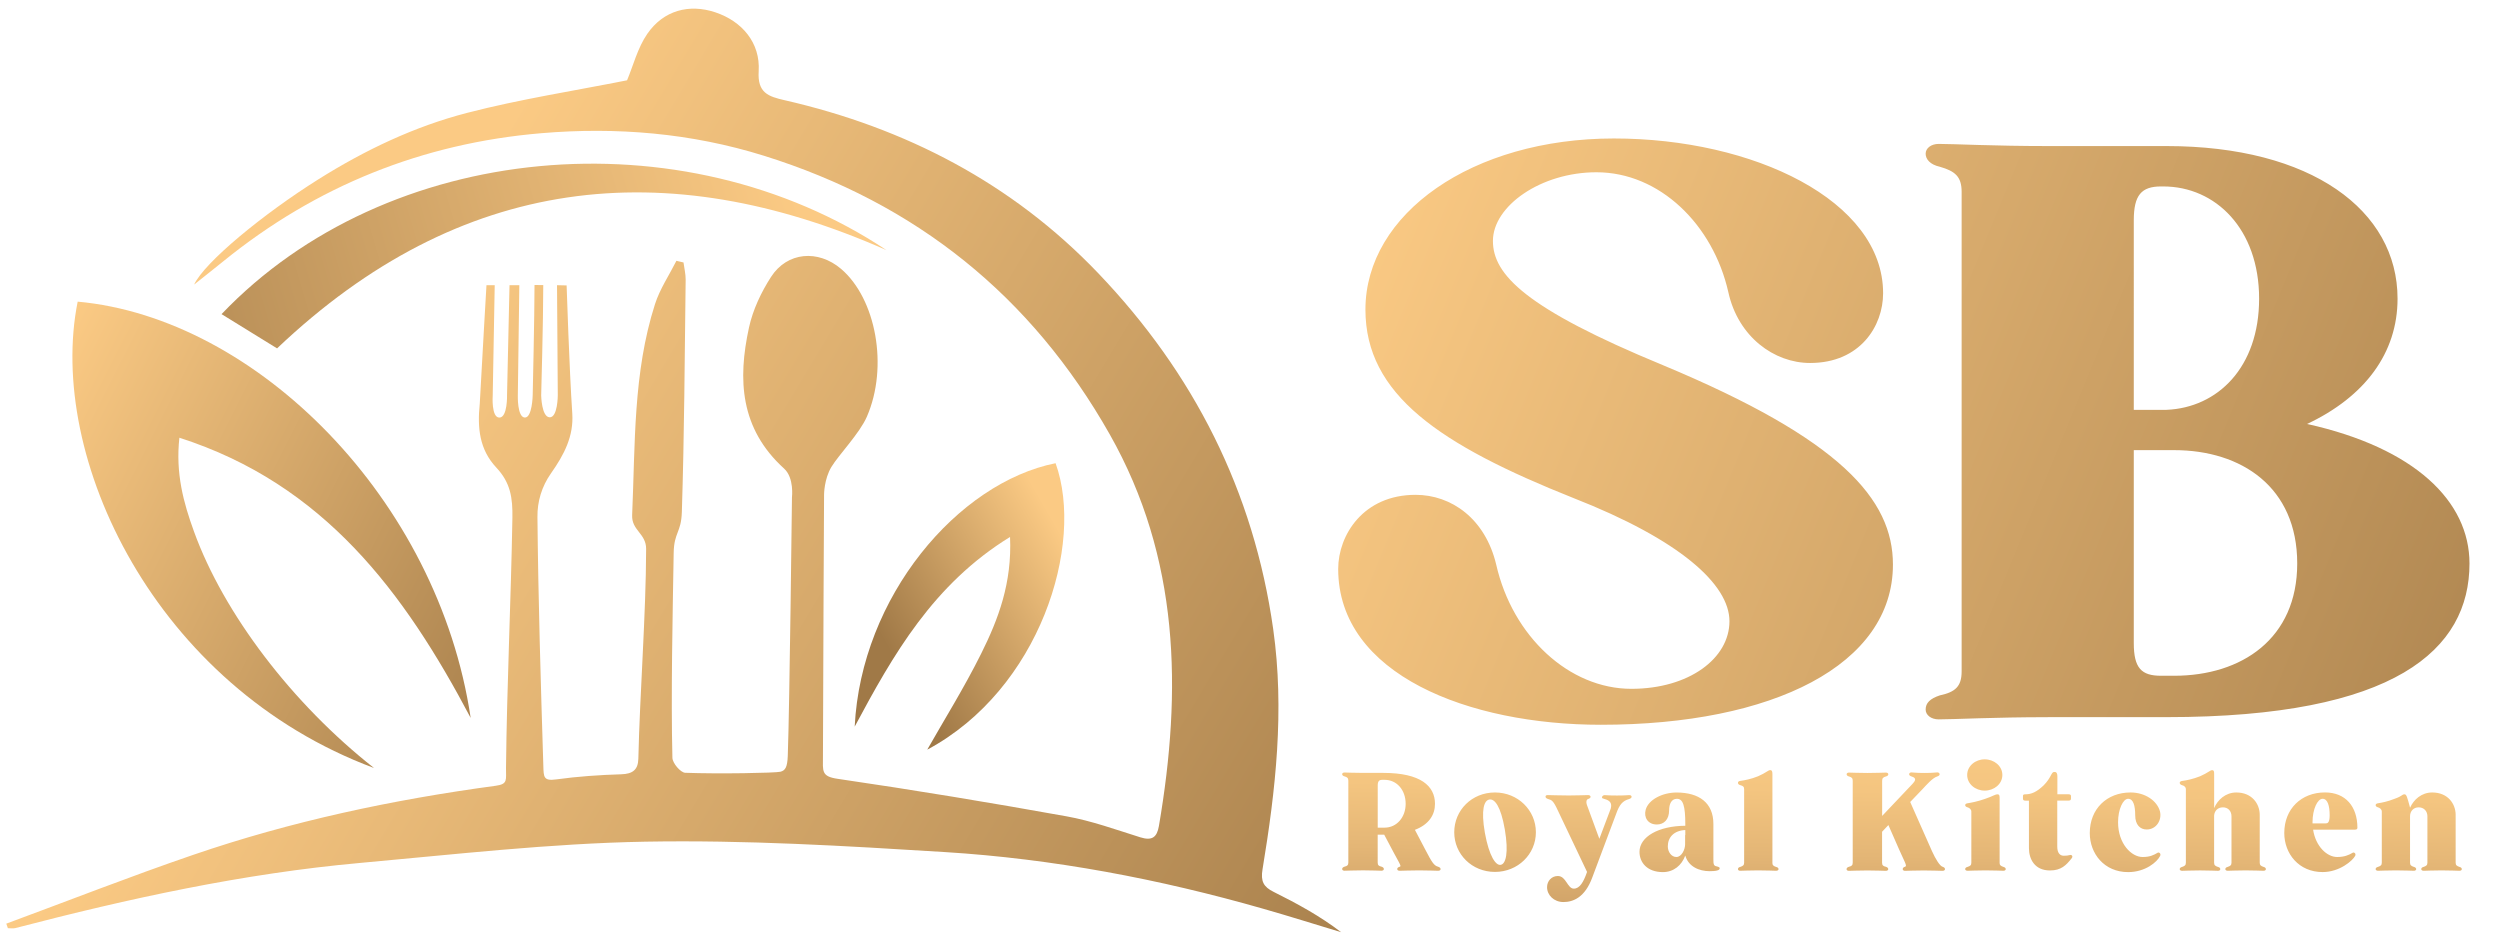 <?xml version="1.0" encoding="utf-8"?>
<!-- Generator: Adobe Illustrator 28.2.0, SVG Export Plug-In . SVG Version: 6.00 Build 0)  -->
<svg version="1.1" id="Layer_5" xmlns="http://www.w3.org/2000/svg" xmlns:xlink="http://www.w3.org/1999/xlink" x="0px" y="0px"
	 viewBox="0 0 648.86 245.87" style="enable-background:new 0 0 648.86 245.87;" xml:space="preserve">
<style type="text/css">
	.st0{fill:url(#SVGID_1_);}
	.st1{fill:url(#SVGID_00000180324594426964633370000007475293201265187263_);}
	.st2{fill:url(#SVGID_00000102514775289630573920000007257225151566126506_);}
	.st3{fill:url(#SVGID_00000159448544776410230100000005642456000285657002_);}
	
		.st4{clip-path:url(#SVGID_00000036967878958535865520000010349121917087175613_);fill:url(#SVGID_00000084505816764733213670000014599378905444251320_);}
	
		.st5{clip-path:url(#SVGID_00000018955673803989033000000000850185622380474258_);fill:url(#SVGID_00000025439380876176832730000012647889525029268130_);}
</style>
<linearGradient id="SVGID_1_" gradientUnits="userSpaceOnUse" x1="77.673" y1="239.399" x2="408.276" y2="41.595" gradientTransform="matrix(1 0 0 -1 0 351.489)">
	<stop  offset="0.013" style="stop-color:#FBCA84"/>
	<stop  offset="0.871" style="stop-color:#A07947"/>
</linearGradient>
<path class="st0" d="M1.63,239.73c16.15-5.97,32.18-12.26,48.46-17.84c25.53-8.76,51.84-14.34,78.57-17.95
	c3.21-0.43,2.64-1.51,2.67-4.61c0.23-21.45,1.29-43.47,1.66-64.91c0.09-5.23-0.5-9.15-4.16-13.05c-4.41-4.7-4.96-10.28-4.31-16.63
	c0.66-12.23,1.74-30.71,1.74-30.71h2.14l-0.52,28.67c0,0-0.4,5.71,1.74,5.68c2.14-0.03,1.98-5.87,1.98-5.87l0.64-28.48h2.55
	l-0.39,28.57c0,0-0.18,5.65,1.79,5.77s2.07-5.86,2.07-5.86s0.47-20.66,0.47-28.54c0.45,0,1.82,0.02,2.27,0.02
	c0,9.3-0.54,28.62-0.54,28.62s0.09,5.64,2.2,5.7c2.11,0.06,2.11-5.75,2.11-5.75l-0.2-28.54l2.49,0.06c0,0,0.71,21.91,1.47,33.22
	c0.4,5.93-2.13,10.72-5.51,15.53c-2.43,3.46-3.57,7.32-3.53,11.34c0.2,21.26,0.87,43.35,1.53,64.6c0.09,2.89,0.02,3.98,3.34,3.52
	c5.59-0.77,11.25-1.16,16.9-1.33c2.96-0.09,4.35-1.18,4.42-4.03c0.39-17.06,1.98-37.4,2.02-54.46c0.01-4.02-3.8-4.8-3.63-8.77
	c0.81-18.36,0.22-36.95,5.93-54.76c1.26-3.94,3.68-7.51,5.56-11.25c0.61,0.14,1.23,0.29,1.84,0.43c0.19,1.48,0.57,2.97,0.56,4.44
	c-0.25,20.12-0.35,40.24-0.99,60.34c-0.17,5.38-2.03,5.23-2.12,10.59c-0.27,15.91-0.73,37.29-0.33,53.2
	c0.03,1.38,2.11,3.83,3.32,3.88c8.78,0.33,23.45,0.05,24.71-0.27c1.26-0.32,1.8-1.16,1.91-4.09c0.48-12.95,1.09-67.15,1.09-67.15
	s0.61-5.03-2.04-7.44c-11.44-10.38-12.07-23.1-9.11-36.63c1-4.58,3.15-9.14,5.71-13.11c4.21-6.53,12.23-7.16,18.19-2.09
	c9.04,7.71,12.35,25.36,6.69,38.36c-1.88,4.32-7.28,9.87-9.2,13.03c-1.91,3.16-1.91,7.18-1.91,7.18s-0.25,47.18-0.29,67.98
	c-0.01,3.79-0.47,5.17,3.78,5.79c19.86,2.9,39.67,6.19,59.43,9.74c6.51,1.17,12.83,3.46,19.17,5.45c3.01,0.94,4.31,0.04,4.82-2.95
	c6.01-35.18,5.39-69.56-12.77-101.65c-20.32-35.91-50.29-59.99-89.78-72.31c-18.88-5.89-38.28-7.49-57.75-5.84
	c-30.76,2.6-58.42,13.68-82.5,33.22c-2.44,1.98-4.91,3.92-7.61,6.07c2.68-5.78,17.97-18.36,32.27-27.33
	c12.08-7.58,24.88-13.69,38.6-17.24c13.75-3.56,27.86-5.73,41.5-8.45c1.6-3.8,2.73-8.4,5.25-12.06c4.24-6.14,10.9-7.83,17.64-5.59
	c6.97,2.32,11.73,7.93,11.27,15.3c-0.35,5.61,2.49,6.55,6.74,7.52c31.42,7.19,59.11,21.58,81.4,44.91
	c24.73,25.89,40.33,56.49,45.4,92.36c2.97,21.08,0.65,41.69-2.77,62.34c-0.52,3.12,0.25,4.56,2.88,5.86
	c6.05,3.01,12,6.24,17.53,10.47c-6.69-2.02-13.37-4.13-20.09-6.05c-27.07-7.76-54.66-13-82.75-14.75
	c-25.89-1.61-51.87-3.17-77.78-2.7c-24.7,0.45-49.38,3.3-74.03,5.52c-30.35,2.74-60.03,9.24-89.47,16.91
	c-0.6,0.16-1.28,0.02-1.93,0.02C1.9,240.52,1.77,240.13,1.63,239.73z"/>
<linearGradient id="SVGID_00000132781514054568431560000003750771442817889423_" gradientUnits="userSpaceOnUse" x1="2.937" y1="243.665" x2="149.358" y2="169.834" gradientTransform="matrix(1 0 0 -1 0 351.489)">
	<stop  offset="0.013" style="stop-color:#FBCA84"/>
	<stop  offset="1" style="stop-color:#A07947"/>
</linearGradient>
<path style="fill:url(#SVGID_00000132781514054568431560000003750771442817889423_);" d="M97.07,199.33
	c-56.9-21.17-85-80.8-76.91-121.04c46.4,4.21,93.58,51.33,102,108.04c-17.23-32.65-38.1-60.7-75.6-72.72
	c-1.03,9.24,1.08,16.89,3.79,24.35C58.05,159.21,75.81,182.6,97.07,199.33z"/>
<linearGradient id="SVGID_00000034808970990110426620000005830235101424470666_" gradientUnits="userSpaceOnUse" x1="208.107" y1="305.596" x2="-2.615" y2="243.726" gradientTransform="matrix(1 0 0 -1 0 351.489)">
	<stop  offset="0.013" style="stop-color:#FBCA84"/>
	<stop  offset="1" style="stop-color:#A07947"/>
</linearGradient>
<path style="fill:url(#SVGID_00000034808970990110426620000005830235101424470666_);" d="M57.5,81.53
	c42.91-44.96,119.51-51.91,172.59-16.6c-57.4-25.39-110.7-19.59-158.18,25.49C67.38,87.62,62.62,84.69,57.5,81.53z"/>
<linearGradient id="SVGID_00000023262990486241573060000017336071034622416306_" gradientUnits="userSpaceOnUse" x1="279.046" y1="208.032" x2="231.931" y2="180.842" gradientTransform="matrix(1 0 0 -1 0 351.489)">
	<stop  offset="0.013" style="stop-color:#FBCA84"/>
	<stop  offset="1" style="stop-color:#A07947"/>
</linearGradient>
<path style="fill:url(#SVGID_00000023262990486241573060000017336071034622416306_);" d="M221.83,188.59
	c1.68-33.73,26.76-63.28,52.14-68.37c7.61,21.16-4.12,58.73-33.31,74.35c4.25-7.5,9.55-15.99,13.99-24.91
	c4.46-8.95,8.04-18.34,7.5-30.3C242.2,151.65,231.86,169.84,221.83,188.59z"/>
<g>
	<g>
		<defs>
			<path id="SVGID_00000041279704482060501100000007782685044601261974_" d="M491.3,146.53c0,26.02-31.12,41.58-75.81,41.58
				c-34.23,0-68.17-13.01-68.17-40.45c0-8.77,6.51-19.23,20.08-19.23c9.34,0,18.1,6.22,20.93,18.1
				c4.24,18.67,18.95,32.25,35.08,32.25c14.99,0,25.46-7.92,25.46-17.54s-13.01-21.21-40.45-31.96
				c-34.79-13.86-54.03-26.87-54.03-48.93c0-24.89,27.72-44.41,64.49-44.41c36.21,0,69.87,16.12,69.87,40.17
				c0,8.49-5.94,18.1-18.95,18.1c-9.33,0-18.67-6.79-21.22-18.38c-3.96-17.54-17.82-31.12-34.23-31.12
				c-14.43,0-26.87,8.77-26.87,17.82c0,8.77,8.49,17.54,44.13,32.25C477.72,114.01,491.3,129.56,491.3,146.53z M531.47,186.14
				c-13.86,0-24.33,0.57-28.29,0.57c-1.98,0-3.39-1.13-3.39-2.55c0-1.7,1.13-2.83,3.68-3.68c3.96-0.85,5.66-2.26,5.66-6.22V49.79
				c0-3.96-1.7-5.37-5.66-6.51c-2.55-0.56-3.68-1.98-3.68-3.39c0-1.41,1.41-2.54,3.39-2.54c3.96,0,14.43,0.56,28.29,0.56h30.83
				c37.62,0,59.97,16.69,59.97,39.6c0,14.14-8.49,25.46-23.48,32.53c28,6.22,42.15,20.08,42.15,36.21
				c0,22.35-19.23,39.88-78.64,39.88H531.47z M553.81,106.37h8.49c13.29-0.56,24.04-11.03,24.04-28.85
				c0-18.1-11.31-29.13-24.89-29.13h-0.57c-5.09,0-7.07,2.26-7.07,8.77V106.37z M553.81,116.83v50.07c0,6.51,1.98,8.49,7.07,8.49
				h3.39c17.54,0,31.96-9.62,31.96-29.14c0-19.8-14.43-29.42-31.96-29.42H553.81z"/>
		</defs>
		<clipPath id="SVGID_00000166654241965208211140000004371099743367184051_">
			<use xlink:href="#SVGID_00000041279704482060501100000007782685044601261974_"  style="overflow:visible;"/>
		</clipPath>
		
			<linearGradient id="SVGID_00000134216162804422508470000005292589828397456291_" gradientUnits="userSpaceOnUse" x1="348.951" y1="303.486" x2="709.257" y2="155.394" gradientTransform="matrix(1 0 0 -1 0 351.489)">
			<stop  offset="0.013" style="stop-color:#FBCA84"/>
			<stop  offset="1" style="stop-color:#A07947"/>
		</linearGradient>
		
			<rect x="320.8" y="14.59" style="clip-path:url(#SVGID_00000166654241965208211140000004371099743367184051_);fill:url(#SVGID_00000134216162804422508470000005292589828397456291_);" width="389.56" height="203.81"/>
	</g>
</g>
<g>
	<g>
		<defs>
			<path id="SVGID_00000027596007262109735010000016920906617249208243_" d="M373.9,225.57c0,0.24-0.24,0.43-0.63,0.43
				c-0.63,0-2.51-0.1-4.93-0.1c-2.37,0-4.44,0.1-5.07,0.1c-0.39,0-0.63-0.19-0.63-0.43c0-0.29,0.19-0.48,0.68-0.63
				c0.34-0.1,0.1-0.48-0.29-1.26c-0.29-0.43-1.88-3.52-3.77-7.05h-1.69v7.24c0,0.68,0.29,0.92,0.97,1.06
				c0.43,0.14,0.63,0.34,0.63,0.63c0,0.24-0.24,0.43-0.63,0.43c-0.63,0-2.37-0.1-4.73-0.1h-0.05c-2.37,0-4.15,0.1-4.83,0.1
				c-0.34,0-0.58-0.19-0.58-0.43c0-0.29,0.19-0.48,0.63-0.63c0.68-0.15,0.97-0.39,0.97-1.06v-21.25c0-0.68-0.29-0.92-0.97-1.11
				c-0.43-0.1-0.63-0.34-0.63-0.58c0-0.24,0.24-0.43,0.58-0.43c0.68,0,2.46,0.1,4.83,0.1h5.26c9.75,0,13.42,3.43,13.42,8.02
				c0,2.85-1.55,5.36-5.21,6.76l2.66,5.07c1.74,3.33,2.27,4.2,3.33,4.49C373.66,225.09,373.9,225.28,373.9,225.57z M357.58,214.81
				h1.79c3.14,0,5.46-2.7,5.46-6.18c0-3.62-2.32-6.23-5.46-6.23h-0.63c-0.82,0-1.16,0.39-1.16,1.5V214.81z M398.63,216.01
				c0,5.7-4.68,10.29-10.62,10.29c-5.99,0-10.57-4.59-10.57-10.29c0-5.75,4.59-10.33,10.57-10.33
				C393.94,205.68,398.63,210.27,398.63,216.01z M390.56,215.24c-1.06-6.08-2.66-7.97-4.01-7.73c-1.35,0.24-2.22,2.56-1.16,8.64
				c1.11,6.13,2.85,8.55,4.1,8.31C390.8,224.27,391.62,221.42,390.56,215.24z M405.78,234.12c-2.46,0-4.25-1.79-4.25-3.86
				c0-1.59,1.16-2.9,2.8-2.9c2.17,0,2.46,3.28,4.15,3.28c1.5,0,2.51-1.69,3.38-4.2l0.05-0.14l-7.53-15.84
				c-1.26-2.75-1.64-2.8-2.61-3.09c-0.43-0.15-0.63-0.34-0.63-0.58c-0.05-0.29,0.19-0.43,0.58-0.43c0.63,0,3.09,0.1,5.46,0.1
				c2.37,0,4.35-0.1,5.02-0.1c0.34,0,0.58,0.15,0.63,0.43c0,0.24-0.19,0.43-0.63,0.58c-0.48,0.15-0.58,0.82-0.34,1.5l3.24,8.84
				l2.95-7.82c0.39-1.4-0.15-2.12-1.59-2.51c-0.43-0.15-0.68-0.15-0.68-0.43c0-0.24,0.29-0.58,0.68-0.58c0.63,0,0.82,0.1,3.19,0.1
				s2.56-0.1,3.19-0.1c0.39,0,0.63,0.15,0.63,0.43c0,0.24-0.19,0.43-0.63,0.58c-1.69,0.48-2.51,1.4-3.38,3.86l-6.18,16.47
				C411.38,232.91,408.33,234.12,405.78,234.12z M437.41,214.32v-0.43c0-4.73-0.58-6.57-2.17-6.57c-1.45,0-2.03,1.4-2.03,2.95
				c0,2.46-1.35,3.72-3.19,3.72c-2.32,0-3.43-1.84-2.9-3.81c0.72-2.66,4.39-4.49,8.02-4.49c5.84,0,9.56,2.66,9.56,8.16v9.08
				c0,1.35,0.05,1.79,0.87,1.93c0.58,0.15,0.77,0.29,0.77,0.48c0,0.29-0.24,0.48-0.63,0.58c-0.39,0.15-1.5,0.19-1.98,0.19
				c-2.7,0-5.5-1.16-6.33-4.06c-0.92,2.56-3.04,4.3-5.8,4.3c-4.1,0-6.08-2.51-6.08-5.26C425.53,217.17,430.45,214.37,437.41,214.32z
				 M437.41,215.43c-2.95,0.14-4.54,1.88-4.54,4.25c0,1.4,0.92,2.75,2.22,2.75c1.35,0,2.27-1.93,2.27-3.28v-2.27
				c0-0.1,0-0.14,0.05-0.19V215.43z M460.01,223.88c0,0.68,0.24,0.87,0.92,1.11c0.48,0.1,0.68,0.34,0.68,0.58s-0.24,0.43-0.63,0.43
				c-0.63,0-2.27-0.1-4.68-0.1c-2.37,0-4.01,0.1-4.64,0.1c-0.39,0-0.58-0.19-0.58-0.43s0.14-0.48,0.63-0.58
				c0.68-0.24,0.97-0.43,0.97-1.11v-19.03c0-0.68-0.29-0.87-0.97-1.06c-0.48-0.14-0.63-0.34-0.63-0.63c0-0.24,0.19-0.43,0.58-0.48
				c1.16-0.15,2.85-0.48,4.64-1.21c2.03-0.87,2.61-1.59,3.14-1.59c0.53,0,0.58,0.48,0.58,1.11V223.88z M479.91,201.53
				c-0.43-0.1-0.63-0.34-0.63-0.58c0-0.24,0.24-0.43,0.58-0.43c0.68,0,2.46,0.1,4.83,0.1c2.37,0,4.15-0.1,4.78-0.1
				c0.39,0,0.63,0.19,0.63,0.43c0,0.24-0.19,0.48-0.63,0.58c-0.68,0.19-0.97,0.43-0.97,1.11v9.13l7.87-8.31
				c0.63-0.68,1.26-1.5-0.24-1.93c-0.43-0.15-0.63-0.34-0.63-0.58c0-0.24,0.24-0.48,0.58-0.48c0.68,0,1.01,0.15,3.38,0.15
				c2.37,0,2.7-0.15,3.38-0.15c0.34,0,0.58,0.24,0.58,0.48c0,0.24-0.19,0.43-0.63,0.58c-1.21,0.34-2.99,2.41-3.77,3.24l-3.24,3.38
				l5.65,12.75c0.92,2.03,2.03,3.86,2.75,4.06c0.43,0.14,0.63,0.34,0.63,0.63c0,0.24-0.24,0.43-0.63,0.43c-0.68,0-2.51-0.1-4.88-0.1
				c-2.41,0-4.25,0.1-4.88,0.1c-0.34,0-0.58-0.19-0.58-0.43c0-0.29,0.14-0.48,0.58-0.63c0.43-0.1,0.24-0.58-0.05-1.26
				c-0.29-0.53-2.27-5.02-4.25-9.56l-1.64,1.74v8.02c0,0.68,0.29,0.92,0.97,1.06c0.43,0.14,0.63,0.34,0.63,0.63
				c0,0.24-0.24,0.43-0.63,0.43c-0.63,0-2.41-0.1-4.78-0.1c-2.37,0-4.15,0.1-4.83,0.1c-0.34,0-0.58-0.19-0.58-0.43
				c0-0.29,0.19-0.48,0.63-0.63c0.68-0.15,0.97-0.39,0.97-1.06v-21.25C480.87,201.96,480.58,201.72,479.91,201.53z M518.98,223.88
				c0,0.68,0.29,0.87,0.97,1.11c0.43,0.1,0.63,0.34,0.63,0.58s-0.24,0.43-0.58,0.43c-0.63,0-2.32-0.1-4.68-0.1
				c-2.37,0-4.01,0.1-4.64,0.1c-0.39,0-0.63-0.19-0.63-0.43s0.19-0.48,0.63-0.58c0.72-0.24,0.97-0.43,0.97-1.11v-13.23
				c0-0.63-0.53-0.97-0.97-1.11c-0.43-0.1-0.63-0.34-0.63-0.58c0-0.24,0.24-0.43,0.63-0.48c0.97-0.15,2.7-0.48,4.59-1.16
				c2.03-0.68,2.51-1.16,3.19-1.16c0.53,0,0.53,0.48,0.53,1.11V223.88z M515.11,205.2c-2.37,0-4.54-1.69-4.54-4.06
				c0-2.37,2.17-4.06,4.54-4.06c2.41,0,4.59,1.69,4.59,4.06C519.7,203.51,517.53,205.2,515.11,205.2z M533.95,207.8v11.93
				c0,1.64,0.68,2.37,1.69,2.37c0.63,0,1.16-0.05,1.64-0.19c0.39-0.1,0.82,0.29,0.43,0.82c-1.45,1.84-2.75,3.19-5.65,3.19
				c-4.01,0-5.46-2.99-5.46-5.79V207.8h-0.92c-0.48,0-0.63-0.19-0.63-0.48v-0.77c0-0.19,0.1-0.39,0.53-0.39h0.05
				c1.59,0,2.95-0.58,4.78-2.32c1.98-1.98,1.98-3.48,2.7-3.48h0.19c0.48,0,0.68,0.43,0.68,1.11v4.68h2.9c0.48,0,0.63,0.19,0.63,0.48
				v0.68c0,0.29-0.19,0.48-0.63,0.48H533.95z M560.65,222.15c-0.77,1.59-3.86,4.2-8.31,4.2c-6.18,0-9.95-4.78-9.95-10.14
				c0-6.28,4.44-10.53,10.58-10.53c3.77,0,6.86,2.12,7.63,4.88c0.58,2.32-0.97,4.73-3.43,4.73c-1.74,0-2.99-1.26-2.99-3.67
				c0-2.51-0.48-4.3-1.84-4.3c-1.3,0-2.61,2.7-2.61,6.08c0,5.6,3.48,9.03,6.37,9.03c1.88,0,2.85-0.48,3.91-1.11
				C560.36,221.13,560.94,221.52,560.65,222.15z M574.66,211.67v12.22c0,0.68,0.29,0.87,0.97,1.11c0.48,0.1,0.63,0.34,0.63,0.58
				s-0.19,0.43-0.58,0.43c-0.68,0-2.27-0.1-4.68-0.1c-2.37,0-4.01,0.1-4.64,0.1c-0.39,0-0.63-0.19-0.63-0.43s0.19-0.48,0.63-0.58
				c0.68-0.24,0.97-0.43,0.97-1.11v-19.03c0-0.63-0.53-0.97-0.97-1.06c-0.43-0.14-0.63-0.34-0.63-0.63c0-0.24,0.24-0.43,0.63-0.48
				c1.16-0.15,2.8-0.48,4.64-1.21c2.03-0.87,2.61-1.59,3.14-1.59c0.53,0,0.53,0.48,0.53,1.11v8.74c0.87-2.12,2.95-4.06,5.75-4.06
				c4.1,0,6.08,2.99,6.08,5.79v12.41c0,0.68,0.29,0.87,0.97,1.11c0.43,0.1,0.63,0.34,0.63,0.58s-0.24,0.43-0.58,0.43
				c-0.68,0-2.32-0.1-4.68-0.1c-2.37,0-4.01,0.1-4.64,0.1c-0.39,0-0.63-0.19-0.63-0.43s0.19-0.48,0.63-0.58
				c0.68-0.24,0.97-0.43,0.97-1.11v-12.02c0-1.35-0.87-2.32-2.22-2.32C575.63,209.54,574.76,210.41,574.66,211.67z M611.85,214.85
				c0,0.29-0.19,0.48-0.63,0.48h-10.87c0.68,4.44,3.67,7.1,6.23,7.1c1.88,0,2.99-0.48,4.06-1.11c0.34-0.19,0.92,0.19,0.63,0.82
				c-0.63,1.21-4.01,4.2-8.45,4.2c-6.18,0-9.95-4.78-9.95-10.14c0-6.28,4.44-10.53,10.58-10.53
				C608.76,205.68,611.85,209.3,611.85,214.85z M600.21,213.7h3.43c0.39,0,1.01-0.05,1.01-2.08c0-2.51-0.53-4.3-1.84-4.3
				s-2.61,2.7-2.61,6.08V213.7z M625.51,211.86v12.02c0,0.68,0.29,0.87,0.97,1.11c0.43,0.1,0.63,0.34,0.63,0.58
				s-0.24,0.43-0.58,0.43c-0.68,0-2.32-0.1-4.68-0.1c-2.37,0-4.01,0.1-4.64,0.1c-0.39,0-0.63-0.19-0.63-0.43s0.19-0.48,0.63-0.58
				c0.68-0.24,0.97-0.43,0.97-1.11v-13.23c0-0.63-0.53-0.97-0.97-1.11c-0.43-0.1-0.63-0.34-0.63-0.58c0-0.24,0.24-0.43,0.63-0.48
				c0.97-0.15,2.46-0.43,4.3-1.16c2.08-0.72,1.88-1.16,2.56-1.16c0.53,0,0.68,0.63,1.45,3.48c0.92-2.08,2.95-3.96,5.75-3.96
				c4.1,0,6.08,2.99,6.08,5.79v12.41c0,0.68,0.29,0.87,0.97,1.11c0.43,0.1,0.63,0.34,0.63,0.58s-0.24,0.43-0.58,0.43
				c-0.68,0-2.32-0.1-4.68-0.1c-2.37,0-4.01,0.1-4.64,0.1c-0.39,0-0.63-0.19-0.63-0.43s0.19-0.48,0.63-0.58
				c0.68-0.24,0.97-0.43,0.97-1.11v-12.02c0-1.35-0.92-2.32-2.27-2.32C626.43,209.54,625.51,210.51,625.51,211.86z"/>
		</defs>
		<clipPath id="SVGID_00000137825354323392182080000000682431523206926464_">
			<use xlink:href="#SVGID_00000027596007262109735010000016920906617249208243_"  style="overflow:visible;"/>
		</clipPath>
		
			<linearGradient id="SVGID_00000142886260355364491160000016562617410649525686_" gradientUnits="userSpaceOnUse" x1="528.806" y1="187.728" x2="526.997" y2="86.871" gradientTransform="matrix(1 0 0 -1 0 351.489)">
			<stop  offset="0.249" style="stop-color:#FBCA84"/>
			<stop  offset="0.42" style="stop-color:#F4C580"/>
			<stop  offset="0.585" style="stop-color:#E4B676"/>
			<stop  offset="0.749" style="stop-color:#CEA167"/>
			<stop  offset="0.911" style="stop-color:#B28853"/>
			<stop  offset="1" style="stop-color:#A07947"/>
		</linearGradient>
		
			<rect x="300.84" y="185.82" style="clip-path:url(#SVGID_00000137825354323392182080000000682431523206926464_);fill:url(#SVGID_00000142886260355364491160000016562617410649525686_);" width="454.17" height="54.47"/>
	</g>
</g>
</svg>
